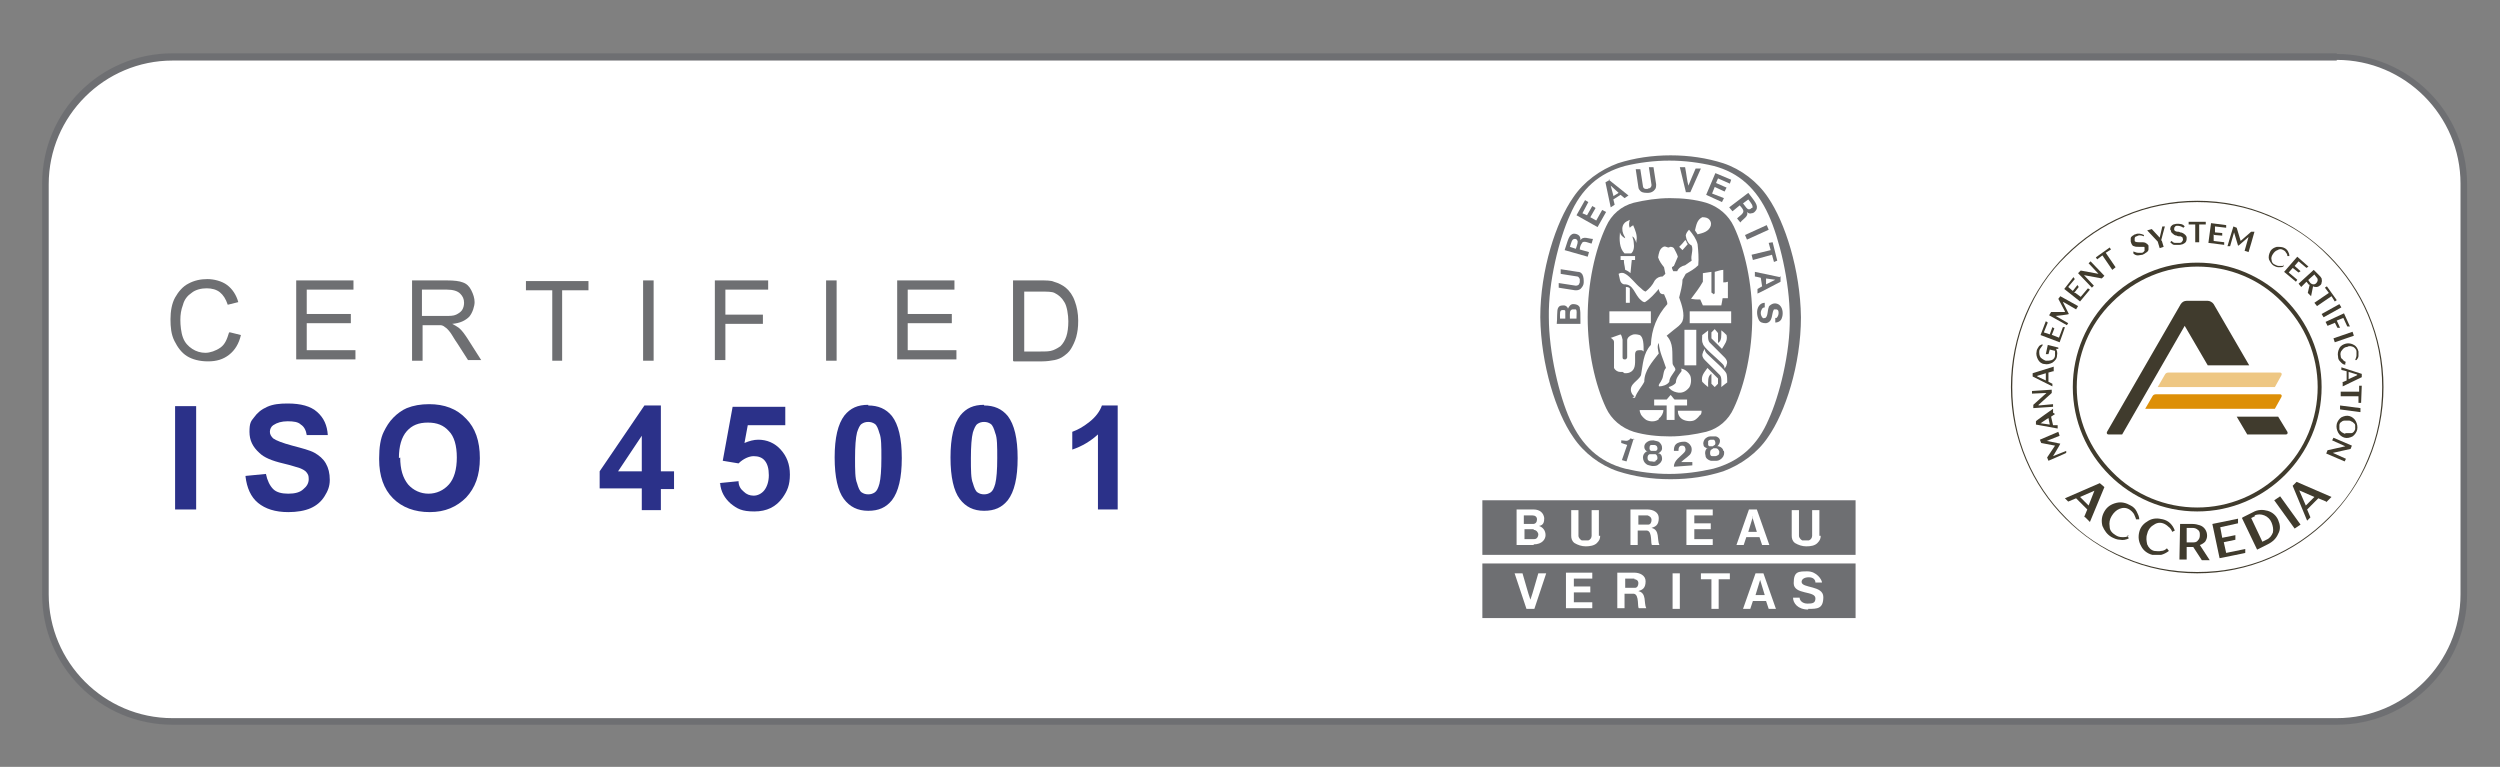 <svg xmlns="http://www.w3.org/2000/svg" id="Livello_1" viewBox="0 0 379.8 116.5"><rect x="0" y="0" width="379.8" height="116.5" fill="#808080" stroke="none"/><defs><style> .st0 { fill: #6e6f72; } .st1 { fill: #eec783; } .st2 { fill: #fff; } .st3 { fill: #2b3189; } .st4 { fill: #403b2d; } .st5 { fill: #dd8f07; } </style></defs><g><path class="st2" d="M26.2,8.6h328.8c10.7,0,19.3,8.7,19.3,19.3v62.4c0,10.7-8.7,19.3-19.3,19.3H26.2c-10.7,0-19.3-8.7-19.3-19.3V28c0-10.7,8.7-19.3,19.3-19.3Z"></path><path class="st0" d="M355,9.1c10.4,0,18.8,8.5,18.8,18.8v62.4c0,10.4-8.5,18.8-18.8,18.8H26.2c-10.4,0-18.8-8.5-18.8-18.8V28c0-10.4,8.5-18.8,18.8-18.8h328.8M355,8.1H26.2c-11,0-19.8,8.9-19.8,19.8v62.4c0,11,8.9,19.8,19.8,19.8h328.8c11,0,19.8-8.9,19.8-19.8V28c0-11-8.9-19.8-19.8-19.8h0Z"></path></g><g><g><path class="st3" d="M26.6,77.4v-15.7h3.2v15.7h-3.2Z"></path><path class="st3" d="M37.3,72.3l3.1-.3c.2,1,.6,1.8,1.1,2.3s1.3.7,2.3.7,1.8-.2,2.3-.7c.5-.4.8-.9.8-1.5s-.1-.7-.3-1c-.2-.3-.6-.5-1.1-.7-.4-.1-1.2-.4-2.5-.7-1.7-.4-2.9-.9-3.6-1.6-1-.9-1.5-1.9-1.5-3.2s.2-1.6.7-2.2c.5-.7,1.1-1.2,2-1.6.9-.4,1.9-.5,3.1-.5,2,0,3.5.4,4.5,1.3s1.5,2,1.6,3.5h-3.2c-.1-.7-.4-1.3-.9-1.6-.4-.4-1.1-.5-2-.5s-1.6.2-2.2.6c-.3.2-.5.6-.5,1s.2.7.5,1c.4.3,1.4.7,2.9,1.1s2.7.7,3.4,1.1c.7.4,1.3.9,1.7,1.6.4.7.6,1.5.6,2.5s-.3,1.7-.8,2.5c-.5.8-1.2,1.4-2.1,1.8-.9.4-2.1.6-3.4.6-2,0-3.5-.5-4.6-1.4-1.1-.9-1.7-2.3-1.9-4Z"></path><path class="st3" d="M57.6,69.6c0-1.6.2-3,.7-4,.4-.8.8-1.5,1.5-2.2.6-.6,1.3-1.1,2-1.4,1-.4,2.1-.6,3.4-.6,2.3,0,4.2.7,5.6,2.2,1.4,1.4,2.1,3.4,2.1,6s-.7,4.5-2.1,6c-1.4,1.4-3.2,2.2-5.5,2.2s-4.2-.7-5.6-2.1c-1.4-1.4-2.1-3.4-2.1-5.9ZM60.8,69.5c0,1.8.4,3.1,1.2,4.1.8.9,1.9,1.4,3.1,1.4s2.3-.5,3.1-1.4c.8-.9,1.2-2.3,1.2-4.1s-.4-3.2-1.2-4c-.8-.9-1.8-1.3-3.2-1.3s-2.4.4-3.2,1.3c-.8.9-1.2,2.3-1.2,4.1Z"></path><path class="st3" d="M97.5,77.4v-3.2h-6.4v-2.6l6.8-10h2.5v10h2v2.7h-2v3.2h-2.9ZM97.5,71.6v-5.4l-3.6,5.4h3.6Z"></path><path class="st3" d="M109.2,73.4l3-.3c0,.7.3,1.2.8,1.6.4.4.9.6,1.5.6s1.2-.3,1.6-.8c.4-.5.7-1.3.7-2.3s-.2-1.7-.6-2.2c-.4-.5-1-.7-1.7-.7s-1.6.4-2.3,1.1l-2.4-.4,1.5-8.2h8v2.8h-5.7l-.5,2.7c.7-.3,1.4-.5,2.1-.5,1.3,0,2.5.5,3.4,1.5.9,1,1.4,2.2,1.4,3.8s-.4,2.5-1.1,3.5c-1,1.4-2.4,2.1-4.3,2.1s-2.6-.4-3.6-1.2c-.9-.8-1.5-1.8-1.6-3.1Z"></path><path class="st3" d="M131.9,61.6c1.5,0,2.7.5,3.6,1.6,1,1.3,1.5,3.4,1.5,6.4s-.5,5.1-1.5,6.4c-.9,1.1-2,1.6-3.6,1.6s-2.8-.6-3.7-1.8c-.9-1.2-1.4-3.3-1.4-6.3s.5-5.1,1.5-6.4c.9-1.1,2-1.6,3.6-1.6ZM131.9,64.1c-.4,0-.7.1-1,.3-.3.2-.5.7-.7,1.3-.2.8-.3,2.1-.3,3.9s0,3.1.3,3.8c.2.7.4,1.2.7,1.4.3.2.6.3,1,.3s.7-.1,1-.3c.3-.2.5-.6.7-1.3.2-.8.3-2.1.3-3.9s0-3.1-.3-3.8c-.2-.7-.4-1.2-.7-1.4-.3-.2-.6-.3-1-.3Z"></path><path class="st3" d="M149.5,61.6c1.5,0,2.7.5,3.6,1.6,1,1.3,1.5,3.4,1.5,6.4s-.5,5.1-1.5,6.4c-.9,1.1-2,1.6-3.6,1.6s-2.8-.6-3.7-1.8c-.9-1.2-1.4-3.3-1.4-6.3s.5-5.1,1.5-6.4c.9-1.1,2-1.6,3.6-1.6ZM149.5,64.1c-.4,0-.7.1-1,.3-.3.2-.5.7-.7,1.3-.2.8-.3,2.1-.3,3.9s0,3.1.3,3.8c.2.7.4,1.2.7,1.4.3.2.6.3,1,.3s.7-.1,1-.3c.3-.2.5-.6.7-1.3.2-.8.3-2.1.3-3.9s0-3.1-.3-3.8c-.2-.7-.4-1.2-.7-1.4-.3-.2-.6-.3-1-.3Z"></path><path class="st3" d="M169.8,77.4h-3v-11.4c-1.1,1-2.4,1.8-3.9,2.3v-2.7c.8-.3,1.6-.7,2.6-1.5.9-.7,1.6-1.6,1.9-2.5h2.4v15.8Z"></path></g><g><path class="st0" d="M35,50.5l1.6.4c-.3,1.3-.9,2.3-1.8,3-.9.7-1.9,1-3.2,1s-2.4-.3-3.2-.8c-.8-.5-1.4-1.3-1.9-2.3s-.6-2.1-.6-3.3.2-2.4.7-3.3c.5-.9,1.2-1.7,2-2.1.9-.5,1.9-.7,2.9-.7s2.2.3,3,.9,1.4,1.5,1.7,2.6l-1.6.4c-.3-.9-.7-1.5-1.2-1.9-.5-.4-1.2-.6-2-.6s-1.7.2-2.3.7c-.6.4-1.1,1-1.3,1.8-.3.8-.4,1.5-.4,2.3s.1,1.9.4,2.7c.3.8.8,1.3,1.4,1.7.6.4,1.3.6,2,.6s1.6-.3,2.3-.8,1-1.3,1.3-2.3Z"></path><path class="st0" d="M45,54.8v-12.2h8.7v1.4h-7.1v3.7h6.7v1.4h-6.7v4.1h7.4v1.4h-9Z"></path><path class="st0" d="M62.6,54.8v-12.2h5.3c1.1,0,1.9.1,2.4.3.6.2,1,.6,1.3,1.2s.5,1.2.5,1.8-.3,1.6-.8,2.2c-.6.6-1.4,1-2.6,1.1.4.2.7.4,1,.6.5.4.9,1,1.3,1.6l2.1,3.3h-2l-1.6-2.5c-.5-.7-.8-1.3-1.1-1.7-.3-.4-.6-.7-.8-.8-.2-.2-.5-.3-.7-.3-.2,0-.5,0-.9,0h-1.8v5.4h-1.6ZM64.2,48h3.4c.7,0,1.3,0,1.7-.2.4-.2.7-.4.9-.7.2-.3.3-.7.3-1.1,0-.6-.2-1-.6-1.4-.4-.4-1.1-.6-2-.6h-3.8v4Z"></path><path class="st0" d="M83.9,54.8v-10.7h-4v-1.4h9.5v1.4h-4v10.7h-1.6Z"></path><path class="st0" d="M97.7,54.8v-12.2h1.6v12.2h-1.6Z"></path><path class="st0" d="M108.6,54.8v-12.2h8.1v1.4h-6.5v3.8h5.7v1.4h-5.7v5.5h-1.6Z"></path><path class="st0" d="M125.5,54.8v-12.2h1.6v12.2h-1.6Z"></path><path class="st0" d="M136.3,54.8v-12.2h8.7v1.4h-7.1v3.7h6.7v1.4h-6.7v4.1h7.4v1.4h-9Z"></path><path class="st0" d="M153.9,54.8v-12.2h4.1c.9,0,1.7,0,2.1.2.7.2,1.3.5,1.8.9.6.5,1.1,1.2,1.4,2.1.3.8.5,1.8.5,2.9s-.1,1.7-.3,2.5c-.2.7-.5,1.3-.8,1.8-.3.5-.7.8-1.1,1.1-.4.3-.9.5-1.4.6s-1.2.2-1.9.2h-4.3ZM155.5,53.4h2.6c.8,0,1.4,0,1.9-.2s.8-.4,1.1-.6c.4-.4.7-.9.9-1.5.2-.6.3-1.4.3-2.3s-.2-2.3-.6-2.9c-.4-.7-.9-1.1-1.5-1.4-.4-.2-1.1-.2-2.1-.2h-2.5v9.3Z"></path></g></g><g><g><path class="st2" d="M333.8,87.1c-7.5,0-14.6-2.9-20-8.3-5.3-5.3-8.3-12.4-8.3-20s2.9-14.6,8.3-20c5.3-5.3,12.4-8.3,20-8.3s14.6,2.9,20,8.3c5.3,5.3,8.3,12.4,8.3,20s-2.9,14.6-8.3,20c-5.3,5.3-12.4,8.3-20,8.3Z"></path><path class="st4" d="M333.8,30.7c3.8,0,7.5.7,11,2.2,3.4,1.4,6.4,3.4,8.9,6,2.6,2.6,4.6,5.6,6,8.9,1.5,3.5,2.2,7.2,2.2,11s-.7,7.5-2.2,11c-1.4,3.4-3.4,6.4-6,8.9-2.6,2.6-5.6,4.6-8.9,6-3.5,1.5-7.2,2.2-11,2.2s-7.5-.7-11-2.2c-3.4-1.4-6.4-3.4-8.9-6-2.6-2.6-4.6-5.6-6-8.9-1.5-3.5-2.2-7.2-2.2-11s.7-7.5,2.2-11c1.4-3.4,3.4-6.4,6-8.9,2.6-2.6,5.6-4.6,8.9-6,3.5-1.5,7.2-2.2,11-2.2M333.8,30.5c-15.7,0-28.3,12.7-28.3,28.3s12.7,28.3,28.3,28.3,28.3-12.7,28.3-28.3-12.7-28.3-28.3-28.3h0Z"></path></g><path class="st4" d="M333.8,40.5c4.9,0,9.5,1.9,12.9,5.4,3.5,3.5,5.4,8.1,5.4,12.9s-1.9,9.5-5.4,12.9c-3.5,3.5-8.1,5.4-12.9,5.4s-9.5-1.9-12.9-5.4c-3.5-3.5-5.4-8.1-5.4-12.9s1.9-9.5,5.4-12.9c3.5-3.5,8.1-5.4,12.9-5.4M333.8,39.9c-10.4,0-18.9,8.5-18.9,18.9s8.5,18.9,18.9,18.9,18.9-8.5,18.9-18.9-8.5-18.9-18.9-18.9h0Z"></path><g><path class="st5" d="M327,60.2l-1.1,1.9h19.7l1-1.8c.1-.2,0-.4-.2-.4h-18.9c-.2,0-.4.1-.5.3Z"></path><path class="st1" d="M328.9,56.9l-1.1,1.9h17.8l1-1.8c.1-.2,0-.4-.2-.4h-17c-.2,0-.4.1-.5.3Z"></path><g><path class="st4" d="M341.7,55.5l-5.4-9.3c-.2-.3-.6-.5-.9-.5h-3.2c-.4,0-.7.2-.9.5l-11.2,19.4c-.1.2,0,.4.2.4h2.1l9.5-16.5,3.5,6h6.3Z"></path><path class="st4" d="M347.5,65.6l-1.4-2.3h-6.3l1.6,2.7h5.9c.2,0,.3-.2.2-.4Z"></path></g></g><g><path class="st4" d="M316.6,78.6l.5-1.2-1.7-1.7-1.2.5-.5-.5,5.3-2.3.7.6-2.2,5.3-.8-.8ZM318.3,74.5l-2.3,1,1.3,1.3.9-2.3h0Z"></path><path class="st4" d="M323.2,81.3l.2.5c-.4.2-.9.3-1.3.2-.5,0-.9-.2-1.3-.4-.7-.4-1.1-1-1.4-1.7-.2-.8-.1-1.5.3-2.2.4-.7,1-1.1,1.8-1.3.8-.2,1.5,0,2.2.4.4.2.7.5.9.9.2.4.4.8.4,1.2h-.5c0-.2-.2-.5-.3-.8-.2-.3-.4-.5-.7-.7-.5-.3-1-.3-1.5-.1-.5.2-.9.6-1.2,1.1-.3.5-.4,1-.3,1.6,0,.6.4,1,.9,1.3.3.2.6.3,1,.3.4,0,.7,0,1-.2Z"></path><path class="st4" d="M329.2,83.3l.3.4c-.4.3-.8.5-1.2.6-.4,0-.9,0-1.3,0-.8-.2-1.4-.7-1.7-1.3-.4-.7-.5-1.4-.3-2.2.2-.8.7-1.3,1.4-1.7.7-.4,1.4-.4,2.2-.2.4.1.8.3,1.1.6.3.3.5.6.7,1.1l-.4.2c-.1-.3-.3-.6-.6-.8-.2-.2-.5-.4-.8-.5-.6-.2-1.1,0-1.5.3-.5.3-.8.8-.9,1.3-.2.6-.1,1.1,0,1.6.2.5.6.9,1.1,1,.3,0,.7.1,1,0,.4,0,.7-.2.9-.4Z"></path><path class="st4" d="M333.3,83.1h-1.1s0,1.9,0,1.9h-1.1s.1-5.4.1-5.4h1.9c.4,0,.8.1,1.1.2.3.1.6.3.8.6.2.3.3.6.3,1,0,.3-.1.6-.3.9-.2.2-.5.4-.8.5h0s1.5,2.3,1.5,2.3h-1.2s-1.3-2-1.3-2ZM332.2,82.4h.9c.3,0,.6,0,.8-.3.2-.2.3-.4.3-.8,0-.3,0-.6-.3-.8-.2-.2-.5-.3-.8-.3h-.9s0,2.1,0,2.1Z"></path><path class="st4" d="M337.8,82.2l.4,1.8,2.9-.6v.6c.1,0-3.9.8-3.9.8l-1.1-5.2,3.9-.8v.7s-2.7.6-2.7.6l.3,1.6,2-.4v.7s-1.9.4-1.9.4Z"></path><path class="st4" d="M340.7,78.6l1.6-.8c.7-.4,1.5-.4,2.2-.2.7.2,1.3.7,1.6,1.4.3.7.4,1.4,0,2.1-.3.7-.8,1.2-1.6,1.6l-1.6.8-2.3-4.8ZM342.6,78.4l-.6.3,1.7,3.6.6-.3c.5-.2.8-.6,1-1.1.1-.5,0-1-.2-1.5-.2-.5-.6-.9-1.1-1.1-.5-.2-1-.2-1.5,0Z"></path><path class="st4" d="M346.4,75.4l3.1,4.3-.9.6-3.1-4.3.9-.6Z"></path><path class="st4" d="M353.4,76.2l-1.2-.5-1.7,1.7.5,1.2-.5.5-2.2-5.3.6-.6,5.3,2.3-.8.8ZM349.3,74.5l1,2.3,1.3-1.3-2.3-1h0Z"></path></g><g><path class="st4" d="M311,67l2,.4h0c0,.1-1.1,1.9-1.1,1.9h0s2-.8,2-.8v.3c.1,0-2.7,1.2-2.7,1.2l-.2-.5,1.2-1.8h0s-2.1-.4-2.1-.4l-.2-.5,2.8-1.2.2.6-2,.8h0Z"></path><path class="st4" d="M312.2,62.9l-.6.4.3,1.3h.7c0,.1,0,.5,0,.5l-3.3-.6v-.5c-.1,0,2.6-1.9,2.6-1.9v.6ZM310,64.3l1.4.2-.2-1-1.2.8h0Z"></path><path class="st4" d="M309.7,61.6l2.2-.2v.4s-3,.2-3,.2v-.5s2-1.8,2-1.8h0s-2.2.1-2.2.1v-.4s3-.2,3-.2v.5s-2,1.8-2,1.8h0Z"></path><path class="st4" d="M311.9,56.4l-.7.2v1.4c0,0,.6.3.6.3v.4s-3-1.5-3-1.5v-.5s3.2-1,3.2-1v.7ZM309.5,57.2l1.3.6v-1.1c0,0-1.3.4-1.3.4h0Z"></path><path class="st4" d="M312.3,52.9h0c.2.3.3.7.2,1.1,0,.5-.3.8-.7,1.1-.4.2-.8.3-1.2.2-.4,0-.8-.3-1-.7-.2-.4-.3-.8-.2-1.2,0-.3.2-.5.3-.7s.3-.3.6-.4v.2c0,0-.2.2-.3.4-.1.1-.2.3-.2.5,0,.3,0,.6.2.9.2.2.5.4.8.5.3,0,.6,0,.9-.1.3-.1.5-.4.5-.7,0-.2,0-.5,0-.7l-.8-.2-.2.7h-.4c0,0,.3-1.4.3-1.4l1.6.4v.2s-.4,0-.4,0Z"></path><path class="st4" d="M311.8,50.9l1,.4.6-1.6h.3c0,.1-.8,2.3-.8,2.3l-2.9-1.1.8-2.1.3.2-.6,1.5.9.3.4-1.1.3.2-.4,1Z"></path><path class="st4" d="M313.4,45.9l.9,1.8h0c0,.1-2,.3-2,.3h0s1.9,1.1,1.9,1.1l-.2.3-2.7-1.5.3-.5h2.1c0-.1,0-.1,0-.1l-1-1.9.3-.4,2.7,1.5-.3.5-1.9-1.1h0Z"></path><path class="st4" d="M315.3,44.5l.8.6,1.1-1.3.3.2-1.5,1.8-2.4-1.9,1.4-1.8.2.3-1,1.2.7.6.7-.9.2.3-.7.9Z"></path><path class="st4" d="M316.6,41.8l1.5,1.6-.3.3-2.1-2.2.4-.4,2.7.5h0s-1.5-1.6-1.5-1.6l.3-.3,2.1,2.2-.4.4-2.7-.5h0Z"></path><path class="st4" d="M320.9,41l-1.5-2.2-.8.6-.2-.3,2.1-1.5.2.3-.8.5,1.5,2.2-.5.4Z"></path><path class="st4" d="M323.7,36.7c0-.2,0-.3,0-.5,0-.2.2-.3.3-.4.1,0,.2-.2.4-.2.4-.2.9-.1,1.3.1v.2c-.5-.2-.8-.2-1.1,0-.1,0-.3.1-.3.3,0,.1,0,.3,0,.4,0,.1.2.2.6.2.1,0,.3,0,.4,0,.3,0,.6,0,.8.2.1,0,.2.2.3.3,0,.2,0,.4,0,.6,0,.2-.2.4-.4.5-.1.1-.3.2-.5.3-.2,0-.5.1-.7.1-.3,0-.5-.1-.7-.3v-.3c.3.1.5.2.7.2.2,0,.4,0,.6,0,.2,0,.3-.2.4-.3,0-.1,0-.3,0-.5,0,0,0-.1-.1-.1,0,0-.1,0-.2,0,0,0-.1,0-.2,0-.1,0-.3,0-.4,0-.3,0-.5,0-.7-.1-.2,0-.3-.2-.4-.4Z"></path><path class="st4" d="M328.4,36.5l.3,1-.6.2-.3-1-1.6-1.7.7-.2,1.2,1.3h0s.4-1.7.4-1.7h.4c0-.1-.6,2.2-.6,2.2Z"></path><path class="st4" d="M329.7,34.9c0-.2,0-.3.1-.5.1-.1.3-.3.4-.3.1,0,.3-.1.5-.1.5,0,.9,0,1.2.4l-.2.2c-.3-.2-.6-.3-.9-.3-.2,0-.3,0-.4.2-.1,0-.1.2-.1.4,0,.1.2.3.5.3.1,0,.3,0,.4.1.3,0,.6.2.8.4,0,0,.2.2.2.4,0,.2,0,.4-.1.6-.1.2-.3.3-.5.4-.1,0-.3.1-.5.1-.3,0-.5,0-.8,0-.2,0-.4-.2-.6-.4l.2-.2c.1.1.3.3.5.3.2,0,.4,0,.6,0,.2,0,.4,0,.5-.2.1-.1.2-.3.1-.5,0,0,0-.1-.1-.2,0,0-.1,0-.2-.1,0,0-.1,0-.2,0-.1,0-.3,0-.4-.1-.3,0-.5-.2-.6-.3-.2-.1-.3-.3-.3-.5Z"></path><path class="st4" d="M333.5,36.8v-2.7s-1,0-1,0v-.4s2.6,0,2.6,0v.4c0,0-1,0-1,0v2.7s-.6,0-.6,0Z"></path><path class="st4" d="M336.3,35.6v1c-.1,0,1.6.2,1.6.2v.4s-2.4-.3-2.4-.3l.4-3,2.3.3v.4c-.1,0-1.7-.2-1.7-.2v.9c-.1,0,1.1.1,1.1.1v.4c-.1,0-1.2-.1-1.2-.1Z"></path><path class="st4" d="M341.6,36l-1.5,1.3h-.1s-.6-2-.6-2h0s-.6,2.1-.6,2.1h-.4c0-.1.9-3,.9-3l.5.2.6,2h0s1.6-1.4,1.6-1.4h.5c0,.1-.9,3.1-.9,3.1l-.6-.2.6-2.1h0Z"></path><path class="st4" d="M346.9,40.2v.3c-.2.1-.4.1-.7.1s-.5-.1-.7-.2c-.4-.2-.6-.6-.8-1-.1-.4,0-.8.2-1.2.2-.4.6-.6,1-.7.4,0,.9,0,1.2.2.2.1.4.3.5.5s.2.4.2.7h-.3c0-.1,0-.3-.2-.5-.1-.2-.2-.3-.4-.4-.3-.2-.6-.2-.9,0-.3.1-.5.3-.7.6-.2.3-.3.6-.2.9,0,.3.2.6.5.7.2.1.4.2.6.2.2,0,.4,0,.6,0Z"></path><path class="st4" d="M348.4,40.6l-.7.8,1.3,1.1-.2.3-1.8-1.5,2-2.3,1.7,1.5-.3.2-1.2-1-.6.7.9.8-.3.2-.9-.7Z"></path><path class="st4" d="M350.8,43.3l-.4-.5-.8.8-.4-.5,2.3-2.1.8.8c.2.2.3.3.4.5,0,.2.1.4,0,.6,0,.2-.1.4-.3.5-.1.1-.3.2-.5.2-.2,0-.3,0-.5-.1h0s-.3,1.5-.3,1.5l-.5-.5.3-1.3ZM350.7,42.6l.3.4c.1.1.3.2.4.2.2,0,.3,0,.5-.2.1-.1.2-.3.2-.4,0-.2,0-.3-.2-.5l-.3-.4-.9.8Z"></path><path class="st4" d="M351.6,46l2.2-1.5-.6-.8.3-.2,1.5,2.1-.3.2-.5-.8-2.2,1.5-.4-.5Z"></path><path class="st4" d="M355.7,46.7l-2.7,1.5-.3-.5,2.7-1.5.3.5Z"></path><path class="st4" d="M354.8,49l-1.2.5-.3-.6,2.8-1.3.9,2h-.4c0,0-.6-1.3-.6-1.3l-1,.4.5,1.1h-.4c0,0-.5-1-.5-1Z"></path><path class="st4" d="M357.6,51l-2.9,1-.2-.6,2.9-1,.2.6Z"></path><path class="st4" d="M356.3,55.1v.3c-.4,0-.6-.3-.8-.5-.2-.2-.3-.4-.3-.7-.1-.5,0-.9.2-1.3.2-.4.6-.6,1-.7.4-.1.9,0,1.2.2.4.2.6.6.7,1,0,.2,0,.5,0,.7s-.2.5-.3.6h-.2c.1-.3.2-.5.2-.7,0-.2,0-.4,0-.6,0-.3-.3-.6-.5-.7-.3-.1-.6-.2-.9,0-.3,0-.6.2-.8.5-.2.2-.3.5-.2.9,0,.2.1.4.3.5.1.2.3.3.5.4Z"></path><path class="st4" d="M355.8,58.1l.7-.3v-1.4c0,0-.8-.2-.8-.2v-.4s3.1,1,3.1,1v.5s-2.9,1.4-2.9,1.4v-.7ZM358.1,56.9l-1.3-.4v1.1c0,0,1.3-.6,1.3-.6h0Z"></path><path class="st4" d="M355.7,59.5h2.7c0,.1,0-.9,0-.9h.4s-.1,2.6-.1,2.6h-.4c0,0,0-1,0-1h-2.7c0-.1,0-.7,0-.7Z"></path><path class="st4" d="M358.5,62.6l-3-.4v-.6c0,0,3.1.4,3.1.4v.6Z"></path><path class="st4" d="M356.9,63.2c.4.1.8.4,1,.8.2.4.3.8.2,1.3-.1.4-.4.8-.7,1-.4.2-.8.3-1.2.2-.4-.1-.8-.4-1-.8-.2-.4-.3-.8-.2-1.3.1-.4.4-.8.7-1,.4-.2.8-.3,1.2-.2ZM356.3,65.8c.3,0,.6,0,.9,0s.5-.3.6-.6c0-.2,0-.4,0-.6,0-.2-.2-.3-.4-.5-.1,0-.3-.2-.5-.2-.2,0-.4,0-.6,0-.2,0-.4,0-.6.2-.2.1-.3.3-.3.5,0,.2,0,.4,0,.6,0,.2.2.3.4.5.1,0,.3.2.5.2Z"></path><path class="st4" d="M356.3,67.8l-2-.9.2-.4,2.8,1.2-.2.5-2.7.6h0s2,.9,2,.9l-.2.4-2.8-1.2.2-.5,2.7-.6h0Z"></path></g></g><g id="BV_LOGO"><g id="BV_logo"><path class="st0" d="M245.7,24.8c0,0,0,0,0,0"></path><path class="st0" d="M245.7,24.8s0,0,0,0"></path><path class="st0" d="M253.7,72.8h0c-2.8,0-5.4-.4-7.9-1.2h0c-2.7-.9-5.2-2.8-6.8-5.2h0c-2.6-3.7-4.9-11-5-18.2h0c0-7.2,2.4-14.5,5-18.2h0c1.6-2.4,4.1-4.2,6.8-5.2h0c2.5-.8,5.2-1.2,8-1.2h0c2.8,0,5.5.4,8,1.2h0c2.7.9,5.2,2.8,6.8,5.2h0c2.6,3.8,4.9,11,5,18.2h0c0,7.2-2.4,14.5-5,18.2h0c-1.6,2.4-4.1,4.2-6.8,5.2h0c-2.5.8-5.1,1.2-7.9,1.2h0ZM271.9,48.2h0c0-5.4-1.6-12-3.2-15.5-1.8-4-4.5-6.5-8.4-7.5-2.1-.5-4.4-.8-6.7-.8h0c-2.3,0-4.6.3-6.7.8-4,1.1-6.7,3.5-8.4,7.5-1.6,3.5-3.3,10.1-3.2,15.5h0c0,5.4,1.6,12,3.2,15.5,1.8,4,4.5,6.5,8.4,7.5,2.1.5,4.4.8,6.7.8h0c2.3,0,4.5-.3,6.7-.8,4-1.1,6.7-3.5,8.4-7.5,1.6-3.5,3.3-10.1,3.2-15.5h0Z"></path><path class="st0" d="M256.4,37.1c-.3-.4,0,0-.3-.6"></path><path class="st0" d="M254.3,70.9c0-1,1-1.5,1.6-2.2.2-.2.2-.5.1-.7,0-.2-.2-.2-.3-.3-.2,0-.4,0-.5.1-.2.2-.2.4-.2.7h-.7c0-.3,0-.7.3-1,.3-.3.8-.4,1.3-.4.4,0,.8.3,1,.7.2.4.1,1-.2,1.3-.4.4-.9.7-1.3,1.1h1.7c0,.1,0,.3,0,.5l-2.7.2h0Z"></path><path class="st0" d="M248.2,66.6h0s-1.1,3.5-1.1,3.5l-.7-.2.8-2.3h0c-.3-.1-.6-.2-.9-.3v-.4c.5,0,.9.2,1.2-.1.1,0,.1-.1.2-.2l.6.2h0Z"></path><path class="st0" d="M261.8,68.5c0-.3-.3-.6-.7-.7h-.2c.2-.2.4-.5.4-.8,0-.4-.3-.6-.6-.7-.3,0-.6,0-.9,0-.3,0-.6.2-.8.4-.2.3-.3.6-.2.9,0,.3.4.5.7.5h-.2c-.3.4-.3.7-.2,1.1,0,.4.4.7.8.8.3,0,.6,0,.9,0,.3,0,.6-.2.8-.4.3-.3.4-.7.3-1.1h0ZM259.5,67.5c0-.1,0-.4,0-.5,0,0,.2-.2.4-.2.1,0,.3,0,.4,0,.2,0,.3.3.3.5,0,.1,0,.2-.1.3,0,0-.2.1-.3.2-.1,0-.3,0-.4,0-.1,0-.2,0-.3-.2h0ZM261,69.1c0,.1-.3.2-.4.2-.2,0-.4,0-.5,0-.2,0-.3-.2-.3-.4,0-.2,0-.5.2-.6,0,0,.2-.1.3-.2h0c.1,0,.3,0,.4,0,.2,0,.4.2.5.5,0,.2,0,.3-.1.5h0Z"></path><path class="st0" d="M252.5,69.8c0-.3,0-.7-.4-.9h-.2c.3-.2.6-.4.6-.8,0-.4-.1-.6-.4-.9-.2-.2-.6-.2-.9-.3-.3,0-.6,0-.9.2-.3.2-.5.4-.5.8,0,.3.2.6.5.7h-.2c-.4.3-.5.6-.5.9,0,.4.2.8.5,1,.2.2.6.2.9.3.3,0,.7,0,.9-.2.3-.2.6-.5.6-.9h0ZM250.6,68.1c0-.2,0-.4.2-.5.1,0,.3,0,.4,0,.1,0,.3,0,.4.1.2.1.2.4.2.5,0,.1-.1.2-.2.3-.1,0-.2,0-.4,0-.1,0-.3,0-.4,0,0,0-.2-.2-.2-.3h0ZM251.5,70.1c-.1,0-.3.1-.5,0-.2,0-.4,0-.5-.1-.2-.1-.2-.3-.2-.5,0-.2.1-.5.4-.5.1,0,.2,0,.4,0h0c.1,0,.3,0,.4,0,.2.1.3.3.3.6,0,.2-.1.3-.3.4h0Z"></path><polygon class="st0" points="268.7 34.9 265.4 36.4 265.1 35.7 268.4 34.2 268.7 34.9 268.7 34.9"></polygon><path class="st0" d="M256.1,29.1l-.9-3.7h.8c.2,1,.3,2.1.5,2.8.3-.7.7-1.7,1.1-2.6h.8c0,0-1.6,3.6-1.6,3.6h-.7Z"></path><polygon class="st0" points="241.9 31.3 241.1 32.7 240.4 32.4 241.3 30.7 240.8 30.4 239.5 32.7 242.7 34.5 244 32.2 243.4 31.9 242.5 33.5 241.6 33 242.4 31.6 241.9 31.3 241.9 31.3"></polygon><path class="st0" d="M240,46.7c-.2-.4-.6-.5-1-.5-.4,0-.6.3-.8.7,0-.2-.3-.5-.6-.5-.4,0-.7,0-.9.4-.2.3-.1,1.7-.2,2.4h3.6s0-.3,0-.3c0-1.4,0-1.6-.1-2.1h0ZM237.9,48.4h-.9c0-.8-.1-1.3.4-1.3.3,0,.4,0,.4.2,0,.2,0,.4,0,1.1h0ZM239.5,48.4h-1s0,0,0,0c0-.8-.1-1.3.4-1.4.2,0,.4,0,.5,0,.2.2.1.5.1,1.3h0Z"></path><polygon class="st0" points="268.7 36.9 269.3 36.8 270 39.6 269.5 39.8 269.2 38.7 266.3 39.5 266.1 38.7 269 38 268.7 36.9 268.7 36.9"></polygon><path class="st0" d="M250.4,29.3c.4,0,.8-.2,1-.5.2-.2.2-.5.2-.8l-.4-2.6h-.7c0,.1.4,2.7.4,2.7,0,.2-.1.4-.3.5,0,0-.2,0-.3.1-.1,0-.2,0-.3,0-.2,0-.4-.2-.4-.4l-.4-2.6h-.7c0,.1.4,2.7.4,2.7,0,.3.2.5.4.7.3.2.7.2,1.2.2h0Z"></path><path class="st0" d="M270.4,42.1l-3.8-.8v.7c.1,0,.9.2.9.2l.2,1.3-.7.4v.7c.1,0,3.5-1.8,3.5-1.8v-.8h-.1ZM268.3,43.2v-.9c-.1,0,1.4.2,1.4.2h0,0s0,0,0,0h0l-1.4.7h0Z"></path><path class="st0" d="M269.9,48.3h0s0,0,0,0h0c.2-.2.3-.5.3-.7,0-.3,0-.5-.3-.6-.1,0-.3,0-.4,0-.4.6-.1,1.9-1.2,2.1-.5,0-.9-.1-1.1-.5-.3-.6-.4-1.5,0-2.1.2-.3.5-.5.9-.5v.7c-.2,0-.4.1-.5.4-.2.4-.1.9.2,1.2,0,.1.3,0,.4,0,.4-.3.3-1.1.5-1.6,0-.2.3-.4.5-.5.4-.2.9-.1,1.2.2.5.5.5,1.4.3,1.9-.1.4-.5.7-1,.7v-.7s0,0,0,0h0Z"></path><path class="st0" d="M240.6,42.9c0-.4,0-.8-.2-1.2-.2-.3-.4-.4-.7-.4l-2.6-.4v.7c-.1,0,2.5.4,2.5.4.2,0,.3.2.4.4,0,.1,0,.2,0,.4,0,.1,0,.2-.1.3,0,.2-.3.3-.5.3l-2.6-.4v.7c-.1,0,2.5.4,2.5.4.3,0,.5,0,.8-.2.3-.3.5-.6.5-1h0Z"></path><path class="st0" d="M244.6,27.3l-.7.4.8,3.8.6-.4-.2-.8,1.1-.7.6.5.6-.4-3-2.4h0ZM245.1,29.7l-.4-1.5h0s0,0,0,0h0s0,0,0,0l1.2,1.1-.8.5h0Z"></path><polygon class="st0" points="262.3 28.5 260.7 27.8 261 27.1 262.8 27.9 263 27.3 260.6 26.3 259.2 29.6 261.6 30.7 261.9 30.1 260.1 29.4 260.5 28.4 262 29.1 262.3 28.5 262.3 28.5"></polygon><path class="st0" d="M240.1,36.5c0-.2,0-.5-.2-.7-.2-.2-.5-.3-.8-.3-.8.1-.9,1.1-1.4,2.5l3.5,1,.2-.7-1.4-.4h0c0-.4.2-.8.3-.9.2-.6,1.2,0,1.5,0l.2-.7c-.6,0-1.5-.5-1.9.2h0ZM239.4,37.8l-.9-.3c.2-.6.3-1.2.7-1.2.2,0,.3,0,.4.2.2.2,0,.7-.2,1.3h0Z"></path><path class="st0" d="M265.6,29.3l-2.9,2.2.5.6,1.1-.9h0c.2.2.5.6.5.7.3.5-.7,1-.9,1.3l.5.6c.3-.5,1.3-.9,1-1.6.2.2.4.3.7.2.3,0,.5-.2.7-.5.4-.7-.3-1.4-1.2-2.6h0ZM266.1,31.6c-.1.1-.2.2-.4.2-.3,0-.5-.4-.9-.9l.8-.6c.4.5.8,1,.6,1.3h0Z"></path><path class="st0" d="M263.4,34.4c-.8-1.7-2.3-3-4.2-3.6-1.7-.5-3.6-.7-5.5-.7h0c-1.9,0-3.8.3-5.5.7-1.9.5-3.4,1.8-4.2,3.6-1.7,3.6-2.8,8.7-2.8,13.8s1.1,10.2,2.8,13.8c.8,1.7,2.3,3,4.2,3.6,1.7.5,3.6.7,5.5.7h0c1.9,0,3.8-.3,5.5-.7,1.9-.5,3.4-1.8,4.2-3.6,1.7-3.6,2.8-8.7,2.8-13.8s-1.1-10.2-2.8-13.8ZM260.2,44.7c0,0,.3,0,.3-.2v-3.2c.4-.1.9-.3,1.3-.3v1.9c.3,0,.4,0,.7-.1v2.5h-.8c0,.1-.2,1.1-.2,1.1h-2.8l-.4-.9c-.7,0-.7,0-1.4-.1.6-.8,1.3-1.7,1.8-2.6v-1.3l1.3-.2v3.1c0,.1.2.2.3.2h0ZM258.5,33c.3,0,.7,0,1,.2.4.3.5.7.4,1.1-.3.9-1.2,1.1-2,1.3l-.4-.6c.2-.8.3-1.6,1.1-2ZM256.1,36.5l.3.6-.8.9c-.2-.2-.2-.2-.5-.5.4-.4.5-.5.9-1ZM246.1,35.3h0c.1.4.4.7.8.9,0-.2-.2-.4-.3-.7-.2-.5-.2-1.1.1-1.5.2-.3.5-.4.9-.6-.1.4-.2.8,0,1.2.2-.2.2-.2.4-.3,0,0,0,0,.1-.1.3.7.7,1.6.5,2.4v.3c-.2-.5-.3-.8-.6-1,0,.3.2.5.2,1,.1.6,0,1.3-.4,1.6h-1c-.8-.8-.8-2.1-.7-3.2ZM248.4,38.9v.6h-.5l-.2,2c-.2-.2-.5-.4-.8-.5-.1-.8-.2-.9-.2-1.5h-.5v-.6c.9,0,1.4,0,2.3,0ZM244.5,47.3h6.3s0,1.8,0,1.8h-6.3s0-1.8,0-1.8ZM246.9,43.6c.3,0,.5,0,.7.2,0,1.1,0,1,0,2.2h-.6v-.2c0-.8,0-1.4,0-2.2ZM246.5,56.5c-.1,0-.3,0-.4,0-.3,0-.7-.2-.9-.6h0c0,0,0-.2,0-.2h0c0-.1,0-.3,0-.3v-3.4c0-.4-.2-.4-.5-.7h.1s1.4-.5,1.4-.5c.2.2.2.5.3.8v2.7c0,.2.1.3.3.3.2,0,.3,0,.4-.3,0-1.2,0-1.5,0-2.6,0-.4.4-.7.7-.8.4-.2.8-.1,1.2,0,.6.3.6,1.5.6,2.5-.2-.2-.3-.2-.5-.2-.2,0-.4,0-.6.1-.2.2-.2.4-.2.7,0,1.1.1,1.9-.5,2.4-.4.3-.7.3-1.1.3ZM248.3,60.2c-.3-.2-.4-.4-.5-.7-.3-1.2,1.1-1.6,1.5-2.5.3-1.6.3-3.3,1.5-4.6.1-2.4.9-4.4,2.5-6.2,0-.5-.3-1-.5-1.5-.2,0-.4,0-.6-.2-.1-.2-.2-.4-.2-.6-.6.7-1.3,1.5-2.1,2-.1,0-.3,0-.6-.3-1-.8-1.1-2.5-2.6-2.4-.7-.2-.6-1-.8-1.6.3-.2.7-.2,1,0,.9.5,1.5,1.5,2.4,2.2.2.2.4.4.7.5.6-.5,1-.9,1.4-1.7.3-.4.7-.6,1.2-.6l.4-.4-.2-1c-.4-.5-.7-.9-.9-1.5.1-.6.2-1.3.8-1.6.4-.2.7.3,1,0,.2,0,.4,0,.6.2.2.4.5.9.6,1.3-.2.5-.4.9-.6,1.4,0,0-.2.1-.3.2,0,.2.1.4.2.6.2,0,.3,0,.6,0,.2-.5.7-.8,1.2-.9l1-.7c-.2-.8.3-1.5,0-2.3-.6-.3-.8-.9-.9-1.5,0-.3.3-.7.5-.9h0c.6.7,1.1,1.4,1.3,2.2.1,1,.2,2.1.1,3.2-.6.6-1.2.9-1.9,1.3l-.5.9c0,.9-.3,1.8-.5,2.7.4,1.1.9,2.6.5,3.6-.3.6-.8.9-1.3,1.3l-1.1.9c1.1,1.2.8,2.5.9,4.2,0,.4.7.8.3,1.2-.3.5-.8,1-.8,1.6-.3.5-1.1.7-1.5.7,0,0-.1,0-.1-.1,0-.3.3-.5.4-.8.4-.6.2-1.4.7-1.9-.4-1.3-1-2.4-1.1-3.8h0c-.3.5-.1,1.1,0,1.6-1,1.3-2.2,2.6-2.2,4.3-.4.8-1.1,1.5-1.4,2.4-.1.1-.3,0-.4,0ZM255.3,56c.6,0,1.2.5,1.5,1.1.2.6.1,1.4-.2,1.8-.5.6-1.1.9-1.9.7-.5-.1-1-.4-1.2-.8.4-.1,1-.4,1.1-.7,0-.6.4-1.1.7-1.5.2-.2.2-.3.1-.6ZM255.9,55.5v-5.4c.8,0,1,0,1.8,0v5.4h-1.8ZM252,63.7c-.5.4-1.3.4-1.9.1-.3-.2-.6-.5-.8-.8-.1-.3-.2-.4-.2-.7,1.3,0,2.2,0,3.6,0,0,.5-.3,1-.7,1.3ZM254.4,63.8h-1.2v-2.2h-1.9v-.9h1.9l.6-.7c.3.3.3.4.6.7h1.9v.9h-1.9v2.2ZM258.3,63c-.2.3-.5.6-.8.8-.5.3-1.4.2-1.9-.1-.5-.3-.7-.8-.7-1.3,1.4,0,2.3,0,3.6,0,0,.3,0,.4-.2.7ZM259.7,52c.8.8,1.6,1.6,2.3,2.3.3.3.5.7.3,1.1,0,.2-.2.4-.3.6,0-.4-.2-.6-.4-.8-1-1-2.8-2.4-2.9-3-.2-.4-.1-.9-.1-1.3.3-.2.5-.4.9-.7,0,.7-.1,1.4.2,1.8ZM261.4,50.1c.4.3.6.5.9.8.2.9-.3,1.4-.7,2.1l-1.6-1.6v-.9c.2-.2.3-.3.5-.5l.5.6v1.5c.6-.3.5-1.2.5-2ZM261,58.3c-.2.2-.3.3-.5.5l-.5-.5v-1.5c-.6.3-.5,1.2-.5,2-.4-.3-.6-.5-.9-.8-.2-.9.3-1.4.8-2.1l1.6,1.6v.9ZM262.4,58.1c-.3.2-.5.4-.9.7,0-.7.1-1.4-.2-1.8-.8-.8-1.6-1.6-2.3-2.3-.3-.3-.5-.7-.3-1.1,0-.2.2-.4.3-.6,0,.4.2.6.4.8,1,1,2.7,2.4,2.9,3,.1.4.1.9.1,1.3ZM263,49.1h-6.3v-1.8h6.3s0,1.8,0,1.8Z"></path><path class="st0" d="M233,80.4c-.5,0-1,0-1.4,0h0s0,1.5,0,1.5c1.1,0,1.2,0,1.5,0,.4,0,.6-.4.6-.7s-.3-.7-.7-.7ZM266.3,78.5h0s0,0,0,0l-.7,2.3h1.3l-.7-2.3h0ZM232.9,79.6c.4,0,.6-.3.6-.7s-.3-.6-.7-.6h-1.3v1.3h1.4ZM250.3,78.3c-.3,0-.9,0-1.4,0v1.4c1,0,1.2,0,1.5,0,.3,0,.5-.3.5-.7s-.3-.6-.6-.7ZM225.2,76v8.3h56.7v-8.3h-56.7ZM233,82.8h-2.6v-5.4c1.1,0,1.7,0,2.6,0s1.5.5,1.6,1.3c0,.6-.1,1.1-.8,1.2.6.2,1,.7,1,1.4,0,.6-.5,1.4-1.8,1.4ZM243.1,81.4c0,.4-.1.7-.5,1.1-.4.4-1.1.5-1.7.5h0c-.6,0-1.2-.2-1.7-.5-.4-.3-.5-.7-.5-1.1v-3.9h1.1v3.9c0,.3.3.6.5.7.2,0,.3,0,.5,0,.2,0,.4,0,.5,0,.3-.1.5-.4.5-.7v-3.9h1.1v3.9ZM251,82.8c-.3,0,.1-2.1-.8-2.2-.5,0-.8,0-1.4,0v2.2s-1.1,0-1.1,0v-5.4c1,0,1.6,0,2.6,0,.8,0,1.7.4,1.7,1.3,0,1.1-.5,1.3-1.1,1.5,1.3.3.8,1.8,1.2,2.6h-1.1ZM260.2,78.3h-2.8v1.2h2.5s0,.9,0,.9h-2.5v1.5s2.8,0,2.8,0v.9h-4v-5.4h4v.9ZM267.7,82.8l-.4-1.2h-2l-.4,1.2h-1.1l1.9-5.4h1.2l1.9,5.4h-1.1ZM276.6,81.4c0,.4-.1.7-.5,1.1-.4.4-1,.5-1.7.5h0c-.6,0-1.2-.2-1.7-.5-.4-.3-.5-.7-.5-1.1v-3.9h1.1v3.9c0,.3.3.6.5.7.2,0,.3,0,.5,0,.2,0,.4,0,.5,0,.3-.1.5-.4.5-.7v-3.9h1.1v3.9Z"></path></g><path class="st0" d="M267.4,88.1h0s0,0,0,0h0s-.7,2.3-.7,2.3h1.4l-.7-2.3h0ZM248.3,87.9c-.3,0-.9,0-1.4,0v1.4c1,0,1.2,0,1.5,0,.3,0,.5-.3.5-.7,0-.4-.3-.6-.6-.6ZM225.2,85.6v8.3h56.7v-8.3h-56.7ZM232.9,92.5h-1l-1.8-5.4h1.2c.4,1.3.8,2.9,1.2,4,.4-1.1.8-2.7,1.2-4h1.2s-1.8,5.4-1.8,5.4ZM241.6,89.1v.9h-2.5v1.5h2.8v.9s-4,0-4,0v-5.4h4v.9s-2.8,0-2.8,0v1.2h2.5ZM249,92.4c-.3,0,.1-2.1-.8-2.2-.5,0-.8,0-1.4,0v2.2s-1.1,0-1.1,0v-5.4c1,0,1.6,0,2.6,0,.8,0,1.7.4,1.7,1.3,0,1.1-.5,1.3-1.1,1.5,1.3.3.8,1.8,1.2,2.6h-1.1ZM255.2,92.5h-1.1v-5.4h1.1v5.4ZM262.7,88h-1.6v4.5h-1.1v-4.5h-1.6v-.9h4.4v.9ZM268.7,92.5l-.4-1.2h-2l-.4,1.2h-1.1l1.9-5.4h1.2l1.9,5.4h-1.1ZM274.7,92.6c-1.6,0-2.3-1-2.3-1.8h1c0,.4.4.9,1.2.9s1.2-.1,1.2-.8c0-1.2-3.3-.5-3.3-2.3s.7-1.8,2.1-1.8,2.2,1.3,2.2,1.7h-1c0-.4-.3-.8-1-.8s-1.1.3-1.1.7c0,1,3.3.5,3.3,2.3s-.9,1.8-2.3,1.8Z"></path></g></svg>